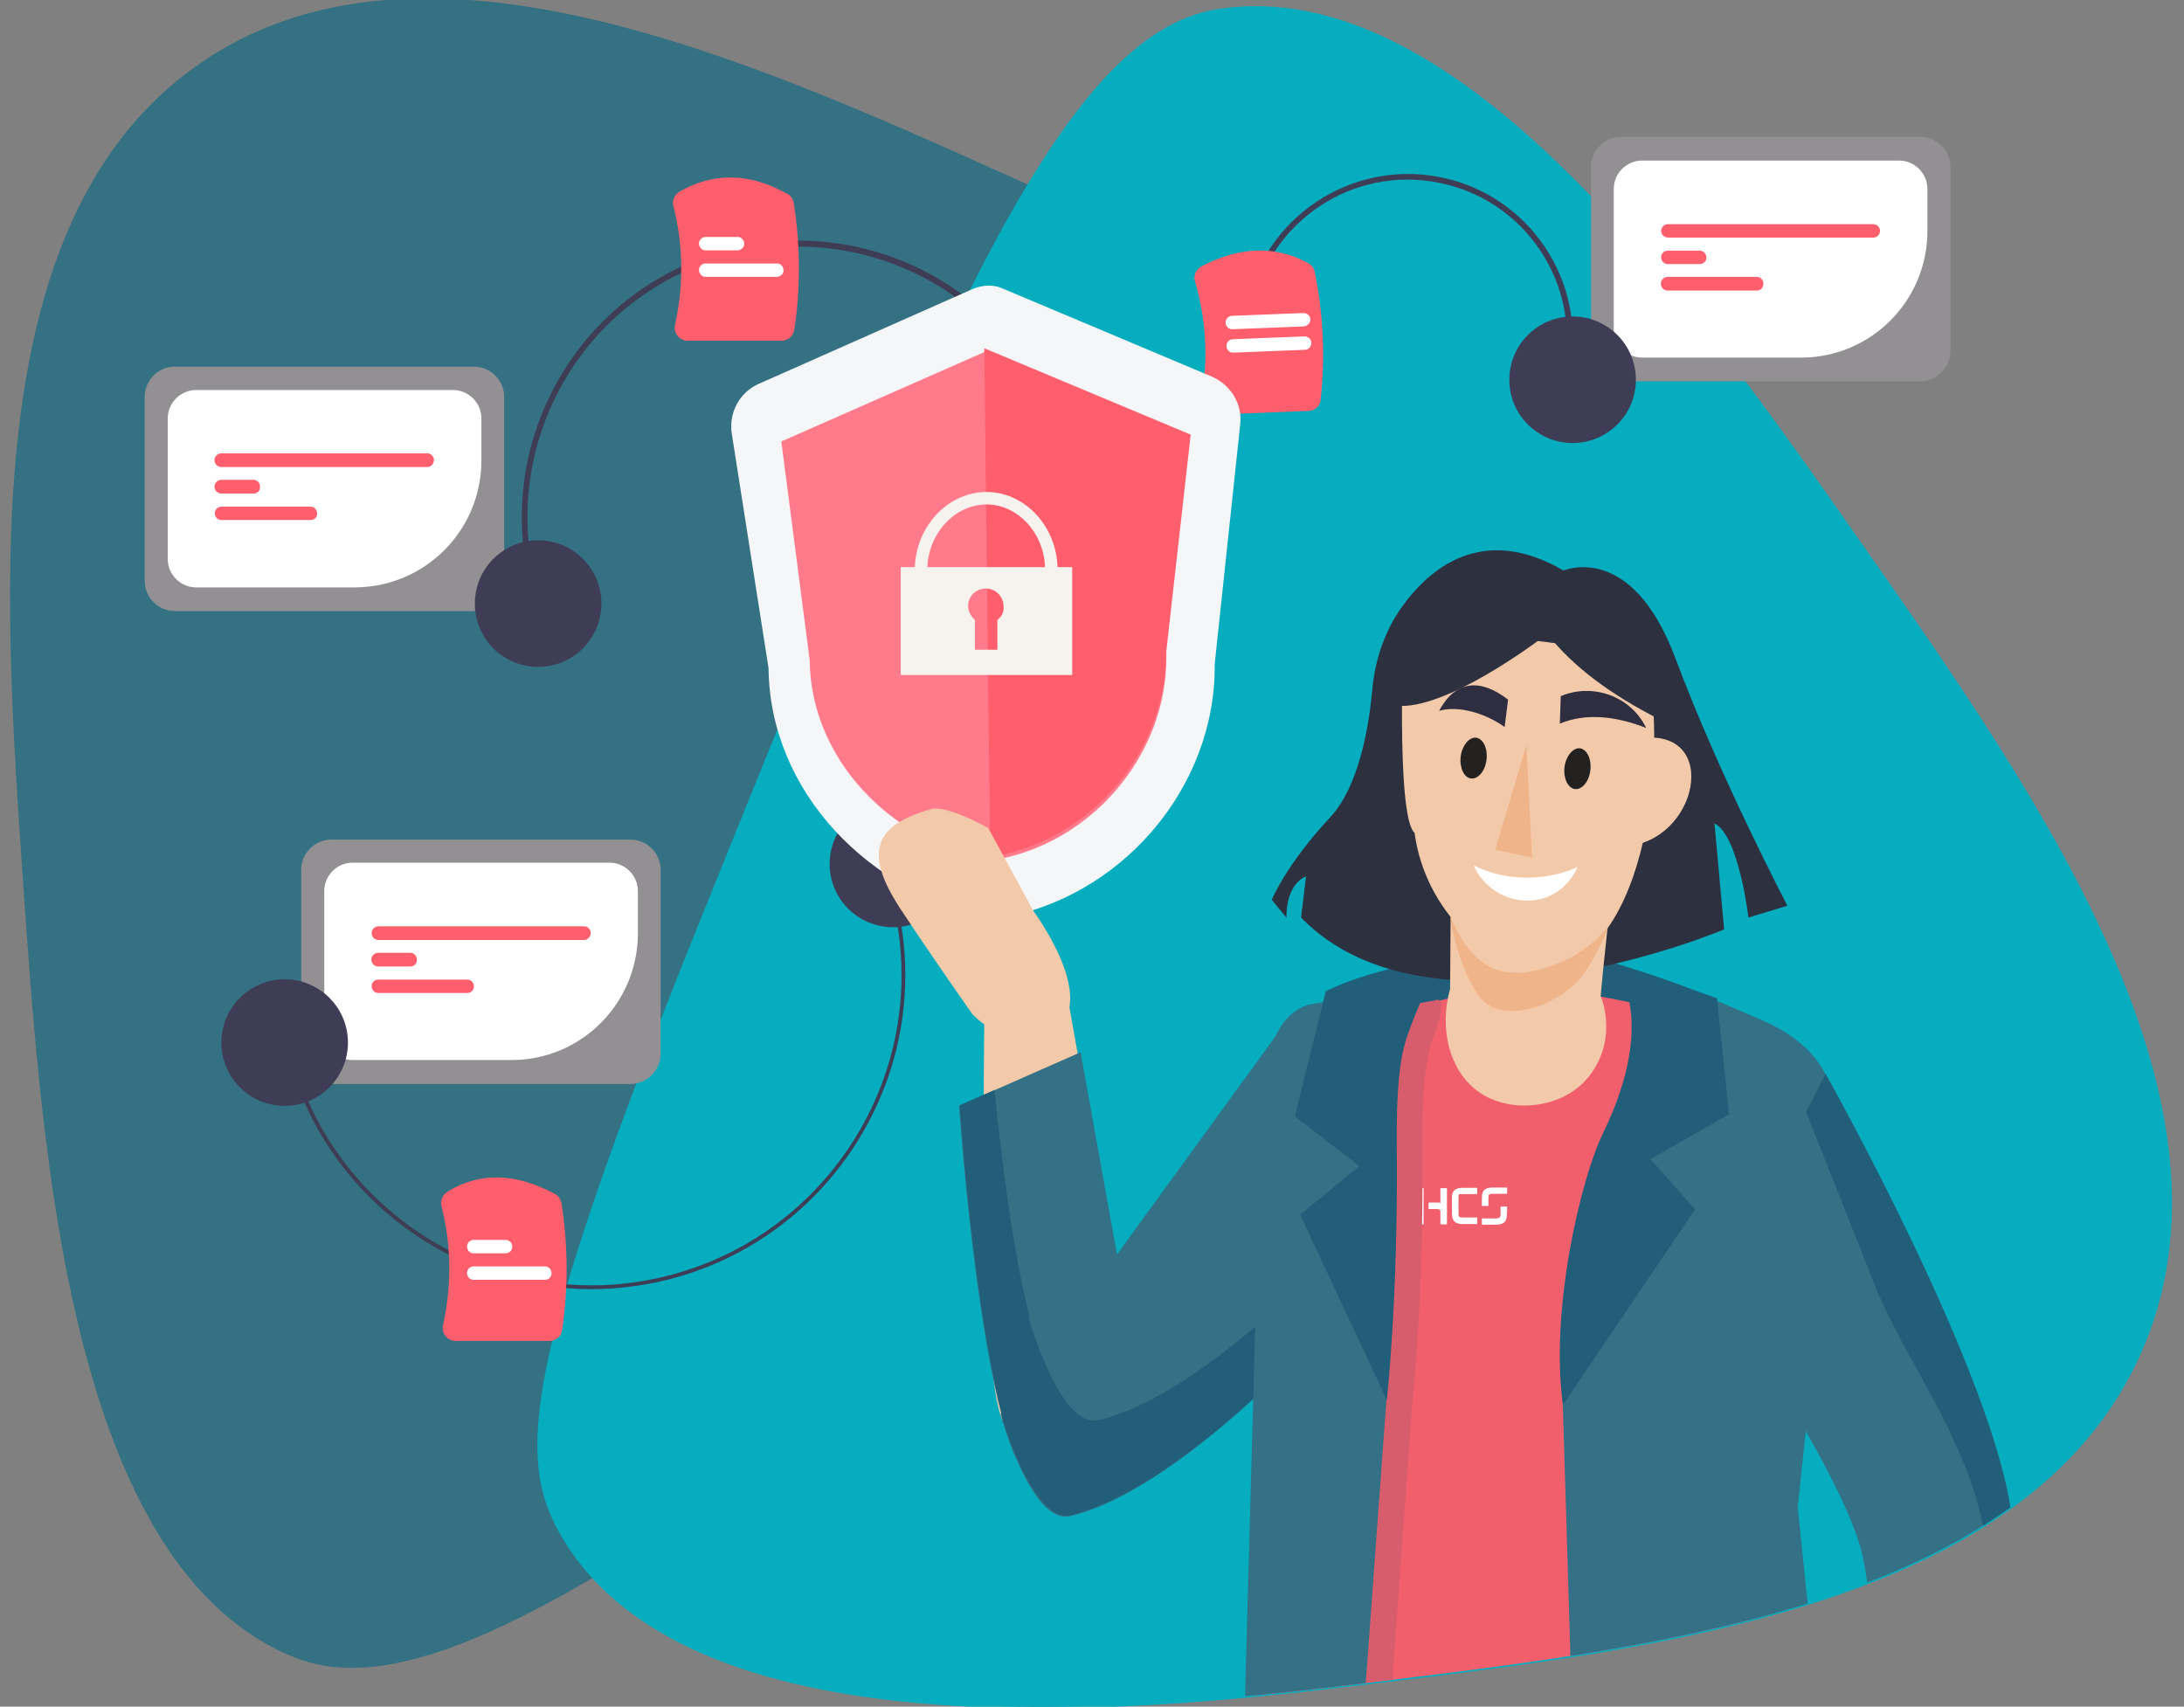 <?xml version="1.0" encoding="utf-8"?>
<!-- Generator: Adobe Illustrator 25.4.1, SVG Export Plug-In . SVG Version: 6.00 Build 0)  -->
<svg version="1.1" id="f8b6a39e-83da-4016-9016-ff4c8b42d6ea"
	 xmlns="http://www.w3.org/2000/svg" xmlns:xlink="http://www.w3.org/1999/xlink" x="0px" y="0px" viewBox="0 0 700.5 547.4"
	 style="enable-background:new 0 0 700.5 547.4;" xml:space="preserve">
<rect x="0" y="0" width="700.5" height="547.4" fill="#808080" stroke="none"/>
<style type="text/css">
	.st0{fill:#347183;stroke:#347183;stroke-miterlimit:10;}
	.st1{fill:#06ADBF;stroke:#06ADBF;stroke-miterlimit:10;}
	.st2{fill:#929093;}
	.st3{fill:#FFFFFF;}
	.st4{fill:#FF5E6C;}
	.st5{fill:#3F3D56;}
	.st6{fill:#FF6584;}
	.st7{fill:#F5F6F7;}
	.st8{fill:#FF7B8B;}
	.st9{fill:none;stroke:#F6F3EE;stroke-width:4;stroke-linecap:round;stroke-linejoin:round;stroke-miterlimit:10;}
	.st10{fill:#F6F3EE;}
	.st11{clip-path:url(#SVGID_00000105421759209642504370000000976439093789237919_);}
	.st12{fill:#F1F1F1;}
	.st13{fill:#292685;}
	.st14{fill-rule:evenodd;clip-rule:evenodd;fill:#215E7A;}
	.st15{fill-rule:evenodd;clip-rule:evenodd;fill:#F15F6D;}
	.st16{fill-rule:evenodd;clip-rule:evenodd;fill:#347186;}
	.st17{fill-rule:evenodd;clip-rule:evenodd;fill:#D85D6C;}
	.st18{fill-rule:evenodd;clip-rule:evenodd;fill:#F2C9A9;}
	.st19{fill-rule:evenodd;clip-rule:evenodd;fill:#E09F98;}
	.st20{fill:#2D303F;}
	.st21{fill:#F2C9A9;}
	.st22{fill:#2F2E41;}
	.st23{fill:#242121;}
	.st24{fill:#EFB489;}
</style>
<path class="st0" d="M382,368.8c119.4-90.1,134.5-114,135.1-141c1.8-83.2-135.9-145-195.1-171.5C239.2,19.1,134.5-27.9,64.2,20.9
	C-6.8,70.2,1.2,186.4,8,284.3c6.1,87.6,15.2,218.3,86.8,246.9C140.9,549.6,221.9,489.6,382,368.8z"/>
<path class="st1" d="M224.3,297.2C167.2,439,166.5,468,180.2,492c42.3,73.8,195.5,55.4,261.3,47.4c92.1-11.1,208.6-25.2,244.5-105
	c36.3-80.5-32.1-178.2-89.7-260.4C544.9,100.5,468-9.3,390.2,3.5C340.3,11.7,300.9,107,224.3,297.2z"/>
<g>
	<path class="st2" d="M202.2,347.7h-95.9c-5.3,0-9.7-4.3-9.7-9.7v-59c0-5.3,4.3-9.7,9.7-9.7h95.9c5.3,0,9.7,4.3,9.7,9.7v59
		C211.9,343.3,207.6,347.6,202.2,347.7z"/>
	<path class="st3" d="M164.1,340h-51c-5,0-9.1-4.1-9.1-9.1v-45.1c0-5,4.1-9.1,9.1-9.1h82.4c5,0,9.1,4.1,9.1,9.1v13.7
		C204.5,321.9,186.4,340,164.1,340z"/>
	<path class="st4" d="M187.3,301.5h-65.9c-1.2,0-2.2-1-2.2-2.2c0-1.2,1-2.2,2.2-2.2h65.9c1.2,0,2.2,1,2.2,2.2
		C189.4,300.5,188.4,301.5,187.3,301.5L187.3,301.5z"/>
	<path class="st4" d="M131.6,310h-10.3c-1.2,0-2.2-1-2.2-2.2s1-2.2,2.2-2.2h10.3c1.2,0,2.1,1,2.1,2.2C133.8,309,132.8,310,131.6,310
		L131.6,310z"/>
	<path class="st4" d="M149.9,318.5h-28.6c-1.2,0-2.1-1-2.1-2.2c0-1.2,1-2.1,2.1-2.1h28.6c1.2,0,2.1,1,2.1,2.2
		C152,317.5,151.1,318.5,149.9,318.5L149.9,318.5z"/>
	<path class="st3" d="M562.6,387.4c-2,4-6,6.7-10.4,7.2c-1.1,0.1-0.8,1.8,0.3,1.7c4.9-0.6,9.2-3.5,11.5-7.9c0.3-0.4,0.2-0.9-0.2-1.2
		C563.4,386.9,562.9,387,562.6,387.4L562.6,387.4z"/>
	<path class="st5" d="M198.4,413.1c-49.7,4.4-96.3-29-107.1-79l1.2-0.3c10.7,49.4,56.6,82.3,105.8,78.1c4.2-0.4,8.3-1,12.4-1.9
		c53.6-11.6,87.8-64.6,76.2-118.2l1.2-0.3c11.7,54.3-22.9,107.9-77.1,119.7C206.8,412.1,202.6,412.7,198.4,413.1z"/>
	<path class="st4" d="M176.2,430.1h-30c-1.3,0-2.5-0.6-3.3-1.6c-0.8-1-1.1-2.3-0.8-3.5c2.8-12.6,2.7-25.6-0.5-38.1
		c-0.4-1.8,0.3-3.6,1.8-4.6c10.4-6.4,21.7-6.2,34.5,0.6c1.2,0.6,2,1.8,2.2,3.1c2.1,13.4,2.2,27,0.2,40.5
		C180.1,428.6,178.3,430.1,176.2,430.1z"/>
	<path class="st3" d="M162.2,402h-10.3c-1.2,0-2.1-1-2.1-2.2c0-1.2,1-2.1,2.1-2.1h10.3c1.2,0,2.1,1,2.1,2.2
		C164.3,401,163.4,402,162.2,402z"/>
	<path class="st3" d="M174.8,410.5h-22.9c-1.2,0-2.1-1-2.1-2.2c0-1.2,1-2.1,2.1-2.1h22.9c1.2,0,2.1,1,2.1,2.2
		C176.9,409.5,176,410.5,174.8,410.5z"/>
	<circle class="st5" cx="286.4" cy="277.1" r="20.3"/>
	<g>
		<path class="st5" d="M399.7,98.5c5.6-28.7,33.5-47.3,62.1-41.7c28.7,5.6,47.3,33.5,41.7,62.1l-1.9-0.4
			c5.5-27.6-12.5-54.5-40.2-59.9c-27.6-5.5-54.5,12.5-59.9,40.2c0,0,0,0,0,0L399.7,98.5z"/>
		<path class="st4" d="M419.7,131.8l-30,1.2c-1.3,0.1-2.5-0.5-3.4-1.5c-0.8-1-1.2-2.2-1-3.5c2.3-12.5,1.6-25.4-2-37.7
			c-0.6-1.9,0.3-4,2.1-4.9c12.3-6.4,23.8-6.7,34.2-1c1.1,0.6,1.9,1.7,2.1,2.9c2.7,13.3,3.4,27,1.9,40.6
			C423.6,130.1,421.9,131.7,419.7,131.8z"/>
		<path class="st3" d="M418.5,112.2l-22.9,0.9c-1.2,0.1-2.2-0.9-2.2-2.1c-0.1-1.2,0.9-2.2,2.1-2.2c0,0,0,0,0,0l22.9-0.9
			c1.2,0,2.2,0.9,2.2,2.1C420.6,111.2,419.7,112.2,418.5,112.2L418.5,112.2z"/>
		<path class="st3" d="M418.2,104.7l-22.9,0.9c-1.2,0-2.2-0.9-2.2-2.1c0-1.2,0.9-2.2,2.1-2.2l22.9-0.9c1.2,0,2.2,0.9,2.2,2.1
			C420.3,103.6,419.3,104.6,418.2,104.7z"/>
		<path class="st2" d="M615.8,122.3H520c-5.3,0-9.7-4.3-9.7-9.7v-59c0-5.3,4.3-9.7,9.7-9.7h95.9c5.3,0,9.7,4.3,9.7,9.7v59
			C625.5,118,621.2,122.3,615.8,122.3z"/>
		<path class="st3" d="M577.7,114.7h-51c-5,0-9.1-4.1-9.1-9.1V60.6c0-5,4.1-9.1,9.1-9.1h82.4c5,0,9.1,4.1,9.1,9.1v13.7
			C618.1,96.6,600,114.7,577.7,114.7z"/>
		<path class="st4" d="M600.9,76.2h-65.9c-1.2,0-2.2-1-2.2-2.1c0-1.2,1-2.2,2.1-2.2c0,0,0,0,0,0h65.9c1.2,0,2.2,1,2.2,2.1
			C603,75.2,602.1,76.2,600.9,76.2C600.9,76.2,600.9,76.2,600.9,76.2z"/>
		<path class="st4" d="M545.2,84.7h-10.3c-1.2,0-2.1-1-2.1-2.2c0-1.2,1-2.1,2.1-2.1h10.3c1.2,0,2.1,1,2.1,2.2
			C547.4,83.7,546.4,84.7,545.2,84.7z"/>
		<path class="st4" d="M563.5,93.2h-28.6c-1.2,0-2.2-1-2.2-2.2c0-1.2,1-2.2,2.2-2.2h28.6c1.2,0,2.1,1,2.1,2.2
			C565.6,92.2,564.7,93.2,563.5,93.2z"/>
		<circle class="st5" cx="504.4" cy="121.8" r="20.3"/>
	</g>
	<path class="st5" d="M173.1,197.2c-17.3-45.8,5.8-97,51.6-114.3s97,5.8,114.3,51.6l0,0l-1.8,0.7c-17-44.8-67-67.4-111.9-50.5
		s-67.4,67-50.5,111.9L173.1,197.2z"/>
	<path class="st4" d="M250.6,109.3h-30c-1.3,0-2.5-0.6-3.3-1.6c-0.8-1-1.1-2.3-0.8-3.5c2.8-12.5,2.7-25.6-0.5-38
		c-0.5-1.8,0.3-3.7,1.9-4.7c10.9-6.3,22.5-6.1,34.5,0.6c1.2,0.6,2,1.8,2.2,3c2.1,13.4,2.2,27.1,0.2,40.5
		C254.5,107.8,252.7,109.3,250.6,109.3z"/>
	<path class="st3" d="M236.6,80.3h-10.3c-1.2,0-2.1-1-2.1-2.2c0-1.2,1-2.1,2.1-2.1h10.3c1.2,0,2.1,1,2.1,2.2
		C238.7,79.3,237.8,80.2,236.6,80.3z"/>
	<path class="st3" d="M249.2,88.8h-22.9c-1.2,0-2.1-1-2.1-2.2c0-1.2,1-2.1,2.1-2.1h22.9c1.2,0,2.1,1,2.1,2.2
		C251.4,87.8,250.4,88.7,249.2,88.8z"/>
	<path class="st2" d="M151.9,196H56.1c-5.3,0-9.7-4.3-9.7-9.7v-59c0-5.3,4.3-9.7,9.7-9.7h95.9c5.3,0,9.7,4.3,9.7,9.7v59
		C161.6,191.6,157.3,196,151.9,196z"/>
	<path class="st3" d="M113.9,188.4h-51c-5,0-9.1-4.1-9.1-9.1v-45.1c0-5,4.1-9.1,9.1-9.1h82.4c5,0,9.1,4.1,9.1,9.1v13.7
		C154.3,170.3,136.2,188.3,113.9,188.4z"/>
	<path class="st4" d="M137,149.8H71c-1.2,0-2.2-1-2.2-2.2c0-1.2,1-2.2,2.2-2.2H137c1.2,0,2.2,1,2.2,2.2
		C139.1,148.9,138.2,149.8,137,149.8L137,149.8z"/>
	<path class="st4" d="M81.4,158.3H71c-1.2,0-2.2-1-2.2-2.2c0-1.2,1-2.2,2.2-2.2h10.3c1.2,0,2.1,1,2.1,2.2
		C83.5,157.4,82.5,158.3,81.4,158.3L81.4,158.3z"/>
	<path class="st4" d="M99.6,166.8H71c-1.2,0-2.1-1-2.1-2.2c0-1.2,1-2.1,2.1-2.1h28.6c1.2,0,2.1,1,2.1,2.2
		C101.8,165.9,100.8,166.8,99.6,166.8L99.6,166.8z"/>
	<circle class="st5" cx="172.6" cy="193.6" r="20.3"/>
	<circle class="st5" cx="91.3" cy="334.4" r="20.3"/>
	<path class="st6" d="M353.4,165.9h-30c-1.3,0-2.5-0.6-3.3-1.6c-0.8-1-1.1-2.3-0.8-3.5c2.8-12.5,2.7-25.5-0.5-37.9
		c-0.5-1.8,0.4-3.8,2-4.7c14.6-8.3,26.1-8.1,35.3,0.7c0.6,0.6,1.1,1.4,1.2,2.3c2.2,13.6,2.3,27.5,0.3,41.1
		C357.3,164.4,355.5,165.9,353.4,165.9z"/>
	<path class="st3" d="M341.3,137.8H331c-1.2,0-2.1-1-2.1-2.2c0-1.2,1-2.1,2.1-2.1h10.3c1.2,0,2.1,1,2.1,2.2
		C343.4,136.8,342.5,137.8,341.3,137.8z"/>
	<path class="st3" d="M353.9,146.3H331c-1.2,0-2.1-1-2.1-2.2c0-1.2,1-2.1,2.1-2.1h22.9c1.2,0,2.1,1,2.1,2.2
		C356,145.3,355.1,146.3,353.9,146.3z"/>
</g>
<g>
	<g>
		<path class="st7" d="M318.9,294.8h0.6c-41-7.8-72.6-41.1-73-80.5L234.7,139c-1-6.6,2.5-13.2,8.7-15.9l68.8-30.5
			c3-1.2,6.4-1.4,9.3-0.1l67.2,28.3c6.1,2.6,9.8,8.9,9.1,15.2l-8.2,77C390.1,252.4,359.6,288.7,318.9,294.8z"/>
		<path class="st8" d="M317.4,276.1h0.6c-32.8-6.2-58-33-58.3-64.4l-9.1-70.1l65.4-28.8l57.5,24.1l0.6,73.8
			C374.3,242.1,350,271.2,317.4,276.1z"/>
		<path class="st4" d="M317,275h0.6l-1.9-163.3l66.2,27.7l-7.9,70.2C374.1,241,349.7,270.1,317,275z"/>
	</g>
	<g>
		<path class="st9" d="M295.5,184.9c-1.1-13.6,9-25.2,21.1-25.1c11.8,0.1,21.7,11.6,20.5,25.1"/>
		<path class="st10" d="M288.9,181.9L288.9,181.9v34.6h55v-34.6C325.4,181.9,307.2,181.9,288.9,181.9z M319.9,198.8v9.6h-7.2v-9.6
			c-1.5-1.2-2.5-3.3-2.1-5.5c0.4-2.2,2.2-4,4.4-4.4c3.7-0.8,6.9,2.1,6.9,5.7C322.1,196.2,321.3,197.8,319.9,198.8z"/>
	</g>
</g>
<g>
	<defs>
		<path id="SVGID_1_" d="M224.3,297.2C167.2,439,166.5,468,180.2,492c42.3,73.8,195.5,55.4,261.3,47.4
			c92.1-11.1,208.6-25.2,244.5-105c36.3-80.5-32.1-178.2-89.7-260.4C544.9,100.5,468-9.3,390.2,3.5
			C340.3,11.7,300.9,107,224.3,297.2z"/>
	</defs>
	<clipPath id="SVGID_00000089565314832321575210000014749594722215582390_">
		<use xlink:href="#SVGID_1_"  style="overflow:visible;"/>
	</clipPath>
	<g style="clip-path:url(#SVGID_00000089565314832321575210000014749594722215582390_);">
		<path class="st12" d="M397.8,418.4c5.8,12.9,3.4,28.1-6.1,38.6c-2.6-6.4-3.6-13.4-2.7-20.2C390.3,430,393.3,423.6,397.8,418.4z"/>
		<path class="st13" d="M459.7,363.6c2.3,0,4.1,1.6,4.1,3.7c0,2-1.8,3.7-4.1,3.7s-4.1-1.6-4.1-3.7
			C455.6,365.3,457.4,363.6,459.7,363.6z"/>
		<path class="st14" d="M547.2,328.4l-78.8,41.4l-34.5-22c4.5-15.8,17.2-33.7,28.6-40.5c20.2-3.7,32.6-1.9,54.4,1.4L547.2,328.4z"/>
		<path class="st15" d="M401.8,550.7c5.4,7.4,10.9,14.1,16.3,20h129.4c7.4-7.5,14.8-16.3,22.3-26.5c0,0,1.2-108.4,9.4-171.3
			c1.3-9.7-9.7-46.6-19.6-46.1c-21,1-46.8-10.8-74.2-9.5c-30.1,1.5-37.2,11.6-59.8,12.7C416.5,330.4,401.6,550.8,401.8,550.7z"/>
		<g>
			<path class="st3" d="M469.1,383h4.7v-2c0,0-4.7,0-5,0c-2.1,0.1-3.1,1-3.1,3.1c0,0.2,0,2.6,0,2.6s0,2.4,0,2.7
				c0.1,2.2,1,3.1,3.1,3.2c0.3,0,5,0,5,0v-2.1h-4.7c-0.5,0-0.9-0.1-1.1-0.3c-0.2-0.2-0.2-0.5-0.2-0.9v-5.4c0-0.4,0.1-0.7,0.2-0.9
				C468.2,383.1,468.5,383,469.1,383z"/>
			<polygon class="st3" points="454.5,381.1 454.5,392.7 456.6,392.7 456.6,381.1 			"/>
			<path class="st3" d="M458.2,385.7v2.1h2.7c0.4,0,0.7,0.1,0.9,0.2s0.3,0.6,0.3,1.1c0,0,2,0,2-0.3c-0.1-2.1-1-3.1-3.1-3.1H458.2z"
				/>
			<path class="st3" d="M483.4,387h-2.1v2.6c0,0.4-0.1,0.7-0.3,0.9c-0.2,0.2-0.6,0.3-1.1,0.3h-4.6v2c0,0,4.6,0,4.9,0
				c2.1-0.1,3.1-1,3.1-3.1C483.4,389.3,483.4,387,483.4,387L483.4,387z"/>
			<path class="st3" d="M475.3,386.8h2.1v-2.7c0-0.4,0.1-0.7,0.2-0.9s0.6-0.3,1.1-0.3h4.7v-2c0,0-4.7,0-5,0c-2.1,0.1-3.1,1-3.1,3.1
				C475.3,384.4,475.3,386.8,475.3,386.8L475.3,386.8z"/>
			<polygon class="st3" points="462,381.1 462,392.7 464.1,392.7 464.1,381.1 			"/>
		</g>
		<path class="st16" d="M433.8,416.3c0,0-51.9,60.7-90.5,70c-12.5,3-22.4-32.5-22.4-32.5l88.7-122.1L433.8,416.3z"/>
		<path class="st16" d="M585.5,570.8l-9-87.2l12.5-119.9c0.7-17.9-7-28.9-23.8-36.4l-14.9-6.4l-20.6,1l-28.5,126.6l3.7,122.4H585.5z
			"/>
		<path class="st16" d="M585.6,570.7l-9-87.2l12.5-119.8c0.7-17.9-7-28.9-23.8-36.4l-15-6.4l-20.6,1l21.1,18.9
			c9.8,8.9,29,2.8,28.4,16l-23.6,214.1L585.6,570.7z"/>
		<path class="st14" d="M550.7,320.2l3.9,37.2l-25.2,14.4l14.3,16.1l-42.4,62.7c-4.2-30.2,5.6-72.1,12.8-87c19-39,2.8-55,2.8-55
			C538.2,315.2,538.5,316,550.7,320.2z"/>
		<path class="st17" d="M406.8,570.8v-0.1h37.5l8.7-120.9c0.2-1.8,3.7-33.3,3.2-81.9c-0.1-15.5,0.6-27.2,3.6-35.4
			c5.3-14.5,0.4-11.6,0.4-11.6c-26.4,4.4-26.9,7.1-26.9,7.1l-0.7-5.6l-4.5,0.7c-20,5.6-15.6,49.1-16.3,66.8L406.8,570.8L406.8,570.8
			z"/>
		<path class="st16" d="M645.3,487c-5.2-45.6-59.8-142.6-59.8-142.6l-35.1,68.8c0,0,38.9,56.5,46.4,83.4c4.4,15.6,4,48.4,2.8,73.1
			l47.5-0.5"/>
		<path class="st14" d="M645.3,487c-5.2-45.6-59.8-142.6-59.8-142.6l-6.2,12.3c0,0,7.4,18.5,22.3,56.2c8.6,21.7,29.7,49.3,34.5,77.2
			c4.1,24-10.7,43.5-1.9,79.6l12.8-0.5"/>
		<path class="st18" d="M288.8,291.5c11,16.7,23.1,33.8,23.1,33.8s13.4,14.5,26.9,4.6c13.3-9.9-7.4-37.8-7.4-37.8L317,265.6
			c0,0-13.2-7.5-18.3-6.1C280.5,264.7,276.8,273.2,288.8,291.5"/>
		<path class="st18" d="M322.4,456.6c-8.6-7.9-6.7-128.3-6.7-128.3l27.1-6.4L363.7,439C362.4,481.2,330.8,464.4,322.4,456.6z"/>
		<path class="st16" d="M368.1,457.1l-21.8,19.3l-21-9.8c-12.2-30.4-17.7-111.9-17.7-111.9l39-17.2L368.1,457.1z"/>
		<path class="st14" d="M321.3,453.1l-0.3,0.4c0,0,1.7,6,4.6,12.8l0,0l0,0c4.1,9.9,10.6,21.4,17.8,19.7c38.7-9.3,90.6-70,90.6-70
			l-4.6-15.8c-18,18.7-50.6,49-77,55.3c-7.3,1.7-13.8-9.9-17.8-19.7l0,0l0,0c-2.9-6.8-4.6-12.8-4.6-12.8l0.3-0.4
			c-5.4-21.1-9.2-51.5-11.3-73l-11.2,4.9C307.8,354.6,312,417.3,321.3,453.1z"/>
		<path class="st19" d="M465.1,310.7c18.9,3.5,39.5-22.3,39.5-22.3c-18.9,13.4-39.2,11.1-39.2,11.1L465.1,310.7z"/>
		<path class="st16" d="M398.6,570.8l5-181.8c0.7-17.7-3.6-61.3,16.3-66.8l8.7-1.5l13.1,20.6l4.5,87l-10.4,142.5H398.6z"/>
		<path class="st14" d="M462.5,307.3c-26.4,4.4-37.3,10.7-37.3,10.7l-9.9,40.1l20.7,15.9l-19,15.6l27.8,59.4c0,0,3.7-31.9,3.2-82
			c-0.1-15.5,0.6-27.2,3.6-35.4C456.9,316.9,462.5,307.3,462.5,307.3z"/>
		<g>
			<g>
				<path class="st20" d="M449.4,195c-5.3,7.6-8.5,16.9-9.3,26.7c-1.1,11.8-4.3,30.6-13.5,40.5c-14.1,15.1-18.7,26.4-18.7,26.4
					l4.7,5.7c0-11.3,6.3-13.2,6.3-13.2l-1.6,13.2c42.1,43.4,135.7,3.8,135.7,3.8l-3.1-34c7.8,3.8,10.9,30.2,10.9,30.2l12.5-3.8
					c0,0-21.8-41.5-35.9-79.3S501.5,183,501.5,183C475.7,168,458.7,181.9,449.4,195z"/>
				<path class="st21" d="M465.5,263.7c-0.1,17.8-0.3,35.7-0.4,53.5c-3.6,13-0.1,26,8.6,32.6c6.2,4.7,13.4,4.8,15.2,4.8
					c2.1,0,13.3-0.1,20.7-9.3c5.7-7,7.2-16.9,3.8-25.9c0.5-5.3,1-10.7,1.6-16c1.1-10.9,2.4-21.5,3.7-32
					C501,268.9,483.2,266.3,465.5,263.7z"/>
				<path class="st21" d="M453.7,267.1c-6.1-5.2-3.5-67.1-3.4-67l77.4,9.9c8.3,33.4-0.6,102.8-35.9,100.6
					C478,309.7,457.2,292.9,453.7,267.1"/>
				<path class="st22" d="M528,233.5c-5-10.4-17.4-14.5-27.4-10.2l-0.3,8.8C508.7,228.6,518.4,229.7,528,233.5"/>
				<path class="st22" d="M483.7,224.4c-8.5-6.6-16.7-6.6-22.1,3.6c6-1.8,14.8,0.7,21,5.2L483.7,224.4"/>
				<path class="st23" d="M501.8,246.1c0.4-3.5,2.7-6.3,4.9-6.1c2.3,0.3,3.8,3.4,3.4,7c-0.4,3.6-2.6,6.3-4.9,6.1
					C502.9,252.8,501.4,249.7,501.8,246.1"/>
				<path class="st23" d="M468.5,242.7c0.4-3.5,2.7-6.3,4.9-6.1c2.3,0.3,3.8,3.4,3.4,7s-2.6,6.3-4.9,6.1S468.1,246.3,468.5,242.7"/>
				<polygon class="st24" points="479.6,272.6 491.4,275 489.6,238.9 				"/>
				<path class="st3" d="M506,278.1c-11.3,5.1-24.5,4.1-33.4-0.6C479,291.7,499.1,293.4,506,278.1"/>
				<path class="st21" d="M515,256.3l3.5,15.2c25.1,1.1,33.9-36.2,9.7-34.9c-1.2,7.3-3.1,14.5-5.8,21.4L515,256.3z"/>
				<path class="st20" d="M533.9,207.7l-23.5-11l-29.8-2.2l-31.4,5.5c0,0-15.7,27.5,1.6,26.4c17.3-1.1,45.5-23.1,45.5-23.1
					c8.3,10.7,20.7,19.7,36.1,27.5L533.9,207.7z"/>
			</g>
			<path class="st24" d="M498.4,309.5c-4.9,1.7-12.3,4.3-20.1,0.8c-7.8-3.5-12.2-14.1-13.1-16.2c0.4,4.2,2.8,14.3,6.8,21.5
				c1.8,3.3,2.9,5,4.9,6.4c8.2,5.7,23.4-0.2,30-8.3c1.3-1.6,3-4.2,4.3-6.5c2.3-4,3.8-7.6,4.7-10.1
				C513.1,300.5,507.4,306.4,498.4,309.5z"/>
		</g>
	</g>
</g>
</svg>
